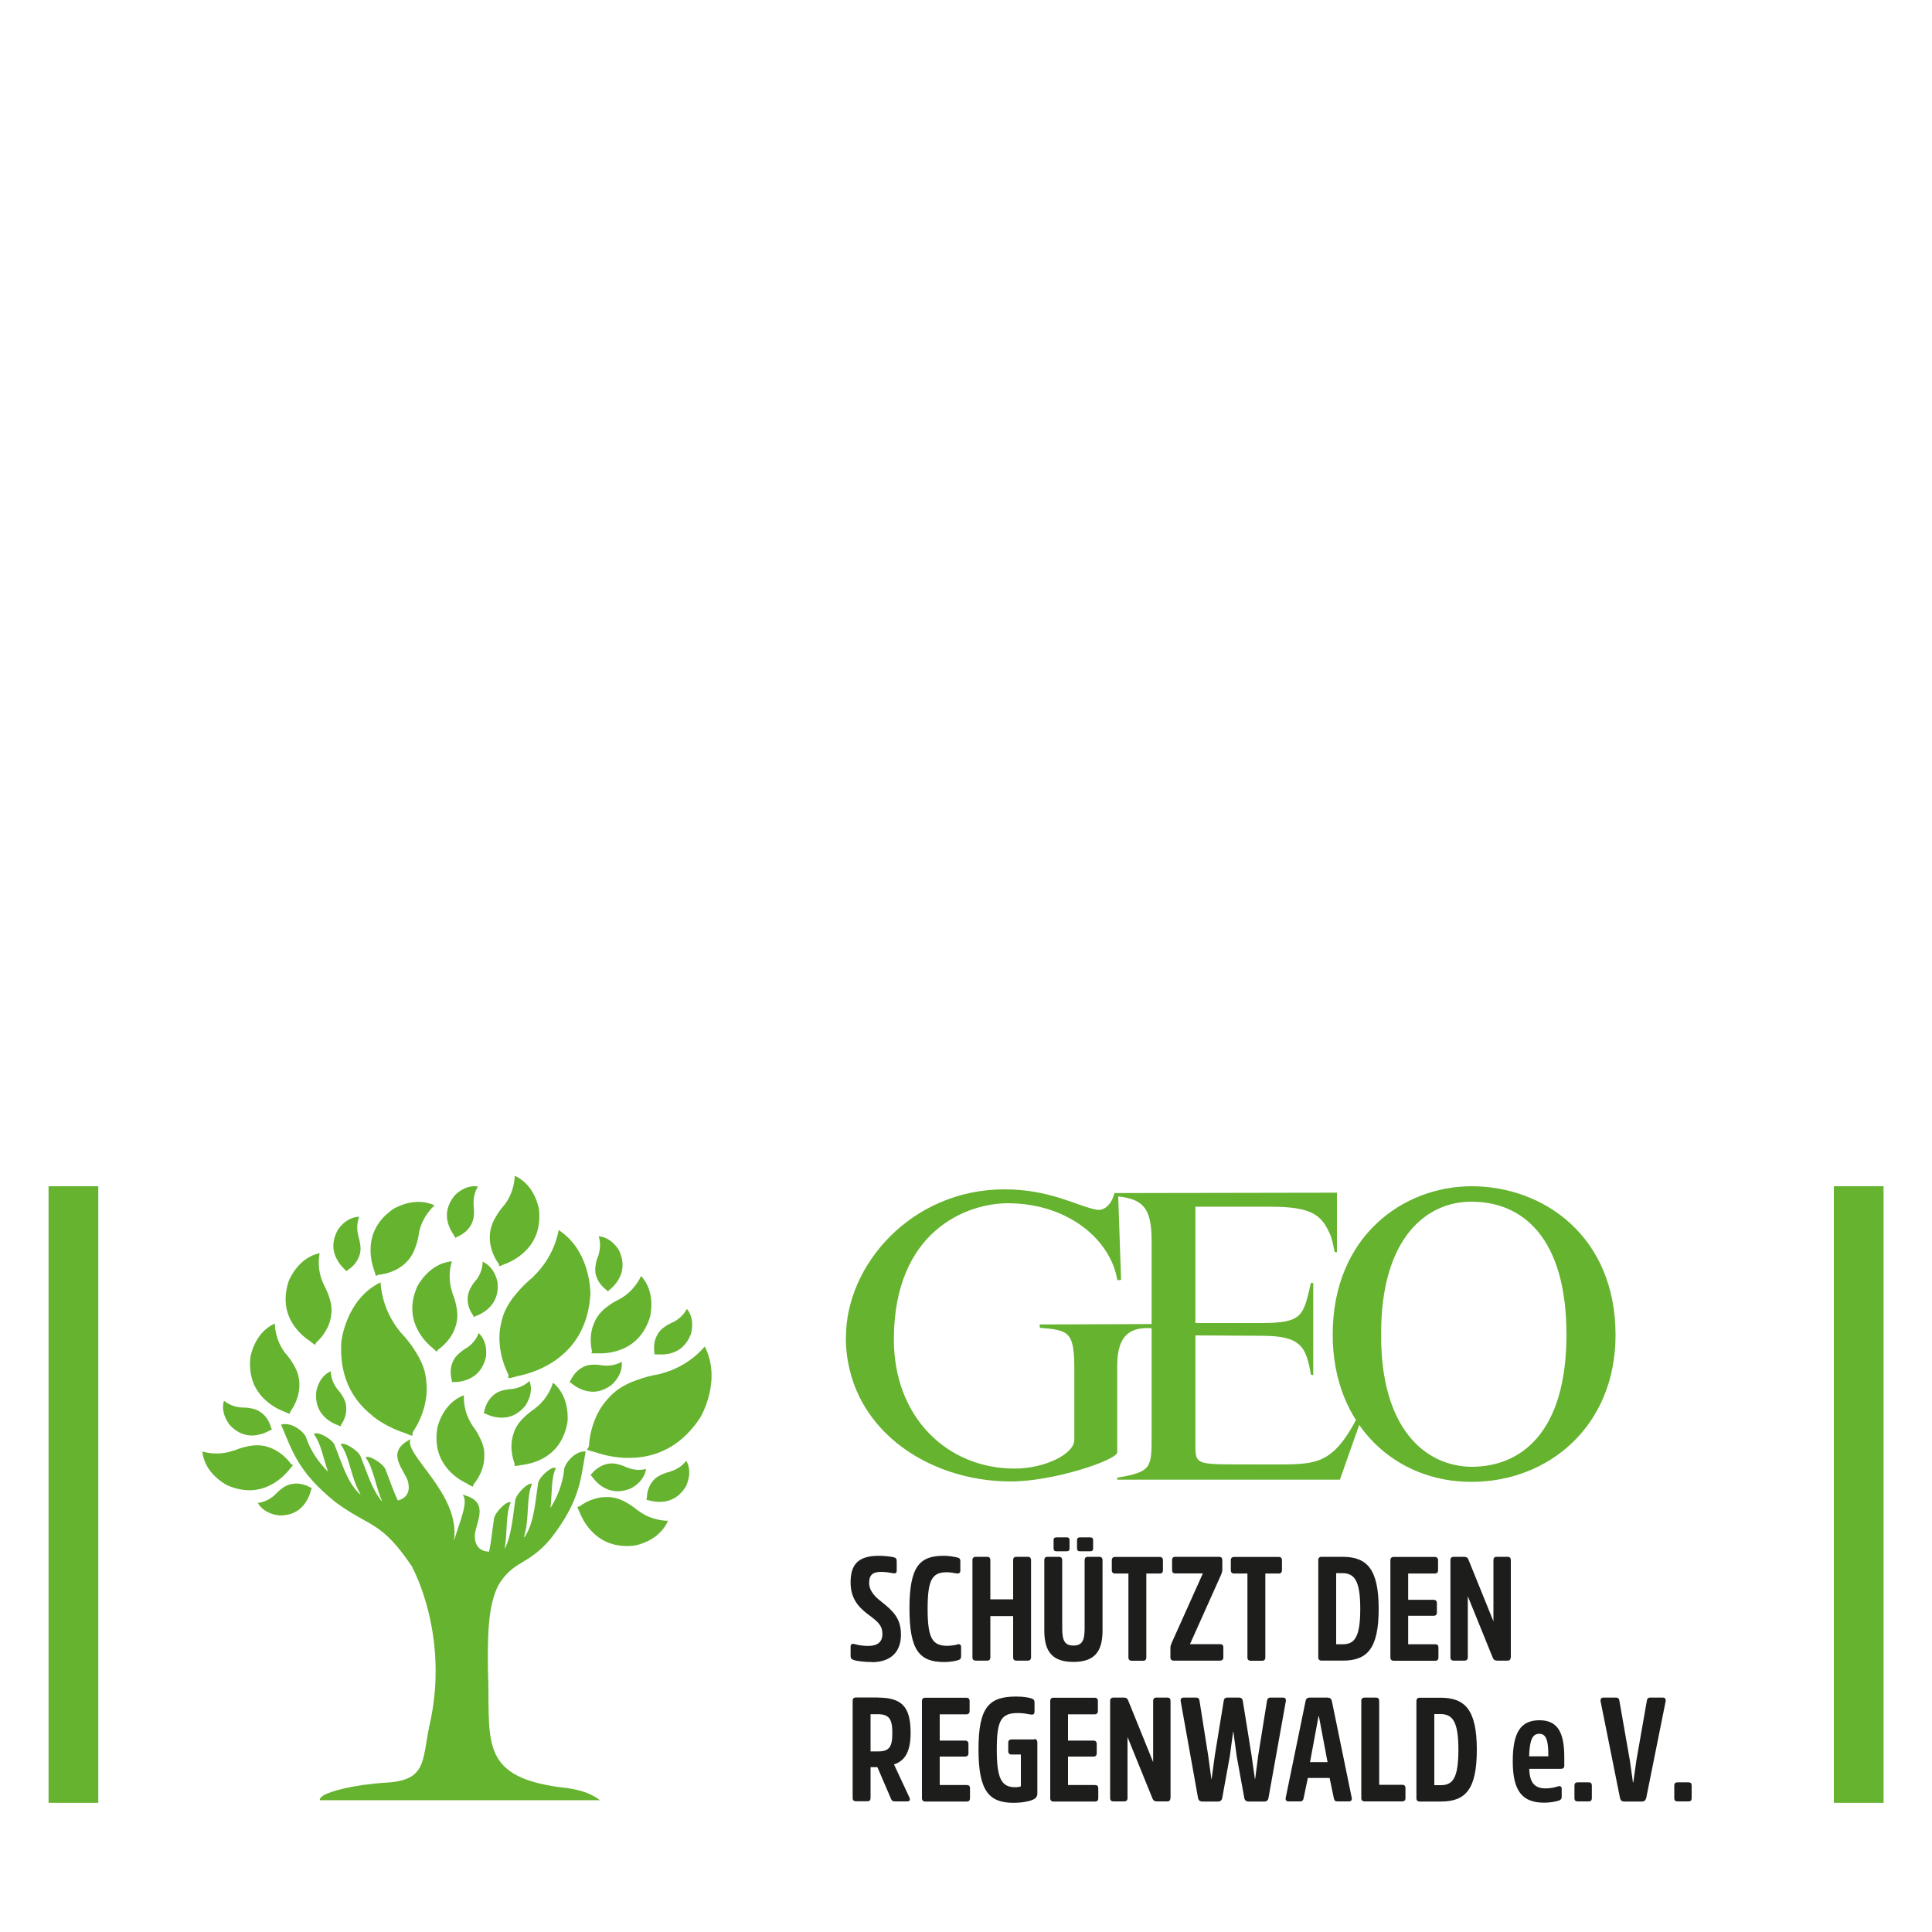 <?xml version="1.0" encoding="UTF-8"?><svg id="Ebene_1" xmlns="http://www.w3.org/2000/svg" viewBox="0 0 150 150"><defs><style>.cls-1{fill:#1d1d1b;}.cls-2{fill:#65b32e;}</style></defs><path class="cls-2" d="M37.9,130.43c-.07-3.37-.03-5.71.78-7.33,1.19-1.99,2.24-1.5,4.04-3.59,2.39-3.06,2.36-4.76,2.75-6.82-.91-.06-1.73,1.08-1.68,1.52-.13,1.05-.52,2.02-1.05,2.87.13-1.12.03-2.25.41-3.09-.25-.22-1.23.6-1.37,1.14-.24,1.58-.3,3.05-1.03,4.17-.03.02-.05.04-.08.06.47-1.45.15-3,.63-4.14-.24-.19-1.16.69-1.29,1.22-.21,1.4-.28,2.69-.8,3.77-.01,0-.02,0-.03.01.24-1.28.05-2.58.47-3.57-.24-.19-1.16.69-1.29,1.22-.14.92-.21,1.8-.39,2.6-.7-.02-1.16-.44-1.1-1.38.2-1.14,1.1-2.54-.95-3.04.46.55-.17,1.93-.68,3.59.57-3.64-3.95-6.73-3.36-7.9-1.89.95-.7,2.11-.24,3.17.28.9-.08,1.41-.75,1.59-.36-.74-.63-1.58-.97-2.44-.24-.49-1.34-1.13-1.53-.9.63.87.74,2.18,1.27,3.37-.01,0-.02,0-.04,0-.76-.94-1.11-2.18-1.64-3.49-.24-.49-1.34-1.13-1.53-.9.73,1,.77,2.58,1.55,3.89-.03-.01-.06-.03-.09-.05-.97-.93-1.35-2.35-1.95-3.83-.25-.5-1.39-1.07-1.59-.8.56.74.72,1.85,1.1,2.92-.71-.71-1.31-1.56-1.67-2.56-.06-.44-1.11-1.36-1.98-1.1.85,1.92,1.21,3.59,4.23,6.02,2.77,2.03,3.52,1.4,5.98,5.06,0,.01,0,.03,0,.04,0,0,2.94,5.32,1.29,12.34-.54,2.68-.24,4.14-3.27,4.33-2.73.17-4.31.68-4.8.92-.49.24-.42.45-.42.45h21.74s-.76-.74-2.68-.96c-6.54-.75-5.88-3.4-5.98-8.41Z"/><path class="cls-2" d="M28.91,109.93c.88.69,1.79,1.08,2.41,1.29,1.08.44.54.2.78-.11.74-1.12,1.13-2.52,1.01-3.72-.01-.21-.04-.43-.08-.65-.12-.62-.4-1.24-.83-1.9-.29-.47-.66-.93-1.08-1.38l-.05-.06c-1.41-1.71-1.51-3.55-1.52-3.84-2.7,1.3-3.05,4.6-3.05,4.63-.15,2.42.66,4.35,2.42,5.73Z"/><path class="cls-2" d="M41.35,99.18c-.48.39-.89.81-1.24,1.23-.51.59-.86,1.18-1.06,1.78-.07.21-.12.42-.16.63-.27,1.17-.05,2.61.54,3.82.2.33-.36.51.76.2.64-.13,1.6-.4,2.55-.98,1.91-1.16,2.95-2.97,3.1-5.39,0-.03.05-3.34-2.47-4.97-.04.29-.37,2.1-1.98,3.63l-.05.05Z"/><path class="cls-2" d="M54.73,104.52c-.18.23-1.37,1.64-3.53,2.16l-.07.02c-.61.1-1.18.26-1.69.45-.74.26-1.33.59-1.81,1.01-.16.15-.32.3-.46.47-.82.88-1.35,2.24-1.44,3.58,0,.39-.57.26.56.56.62.21,1.58.45,2.7.42,2.23-.05,4.04-1.1,5.38-3.13.02-.03,1.71-2.87.34-5.53Z"/><path class="cls-2" d="M49.53,117.28c-.28-.23-.56-.43-.84-.59-.39-.23-.77-.38-1.13-.43-.13-.02-.26-.03-.38-.03-.7-.03-1.51.23-2.15.7-.17.15-.33-.16-.04.46.14.36.4.88.83,1.37.86.98,2.01,1.4,3.43,1.24.02,0,1.93-.31,2.61-1.93-.17,0-1.25,0-2.29-.77l-.03-.03Z"/><path class="cls-2" d="M40.37,113.76c.38-.04.95-.14,1.55-.41,1.18-.55,1.9-1.55,2.14-2.95,0-.02.24-1.94-1.13-3.05-.04.17-.35,1.2-1.38,1.99l-.03.03c-.3.2-.57.42-.8.64-.34.31-.57.63-.73.97-.05.12-.1.24-.13.36-.23.67-.19,1.52.08,2.26.1.21-.24.27.43.17Z"/><path class="cls-2" d="M46.36,105.07c.38.02.96,0,1.59-.2,1.25-.39,2.1-1.27,2.52-2.63,0-.02.5-1.89-.7-3.17-.07.16-.51,1.14-1.64,1.78l-.04.02c-.33.16-.62.33-.88.53-.38.27-.65.55-.85.86-.07.11-.13.22-.18.34-.32.63-.4,1.48-.23,2.25.07.22-.28.24.4.22Z"/><path class="cls-2" d="M39.17,98.15c.36-.13.89-.38,1.39-.81,1-.85,1.43-1.99,1.29-3.41,0-.02-.28-1.94-1.89-2.64,0,.17-.02,1.25-.81,2.28l-.03.03c-.24.27-.44.55-.6.83-.24.39-.39.76-.45,1.13-.02.13-.03.25-.04.38-.04.7.21,1.52.67,2.16.15.17-.16.33.46.05Z"/><path class="cls-2" d="M29.4,98.97c.78-.07,1.57-.41,2.07-.9.09-.08.18-.18.26-.27.24-.29.42-.64.56-1.07.11-.3.19-.64.24-1v-.04c.28-1.27,1.08-1.99,1.21-2.1-1.58-.76-3.22.28-3.23.29-1.16.82-1.75,1.89-1.74,3.2,0,.66.16,1.22.29,1.58.19.65.11.32.34.32Z"/><path class="cls-2" d="M24.11,104.17c.55.41.28.19.46.05.58-.53,1.01-1.27,1.12-1.96.02-.12.04-.25.05-.38.02-.37-.04-.76-.19-1.2-.1-.31-.24-.62-.41-.94l-.02-.04c-.55-1.18-.34-2.23-.3-2.4-1.72.34-2.4,2.16-2.41,2.18-.44,1.35-.26,2.57.53,3.6.4.52.86.88,1.18,1.08Z"/><path class="cls-2" d="M22.47,114.08c.46-.5.22-.26.1-.45-.47-.63-1.16-1.13-1.84-1.31-.12-.04-.24-.07-.37-.08-.37-.06-.76-.03-1.21.07-.31.07-.64.17-.98.31h-.04c-1.23.44-2.26.12-2.42.07.17,1.75,1.9,2.61,1.92,2.62,1.3.57,2.53.52,3.64-.16.56-.34.96-.76,1.2-1.06Z"/><path class="cls-2" d="M22.1,109.61c.62.28.31.13.46-.04.46-.64.72-1.45.68-2.15,0-.13-.01-.25-.03-.38-.06-.37-.2-.74-.44-1.13-.16-.28-.36-.56-.6-.83l-.03-.03c-.78-1.04-.8-2.11-.8-2.29-1.61.7-1.9,2.62-1.9,2.63-.15,1.41.28,2.56,1.28,3.41.5.43,1.02.68,1.38.81Z"/><path class="cls-2" d="M32.43,99.81c-.59,1.29-.56,2.52.11,3.64.33.56.75.97,1.05,1.21.49.47.25.22.45.11.64-.46,1.15-1.14,1.34-1.82.04-.12.07-.24.09-.37.06-.37.05-.76-.05-1.21-.06-.32-.16-.65-.3-.98v-.04c-.42-1.23-.09-2.26-.03-2.42-1.75.14-2.64,1.86-2.65,1.88Z"/><path class="cls-2" d="M36.33,115.24c.6.32.3.15.46-.02.5-.61.81-1.4.81-2.11,0-.12,0-.25,0-.38-.03-.37-.16-.75-.37-1.16-.14-.29-.32-.58-.54-.87l-.02-.04c-.72-1.08-.66-2.16-.65-2.33-1.65.59-2.06,2.49-2.06,2.51-.24,1.4.12,2.58,1.06,3.49.47.46.98.74,1.33.9Z"/><path class="cls-2" d="M26.73,98.52c.28.3.15.15.27.08.41-.25.74-.65.88-1.06.03-.07.05-.15.07-.22.05-.22.06-.46.01-.74-.03-.19-.07-.4-.14-.61v-.03c-.21-.77.03-1.38.07-1.47-1.07.02-1.68,1.04-1.68,1.05-.41.76-.44,1.51-.07,2.22.18.36.42.62.59.78Z"/><path class="cls-2" d="M35.23,95.9c.22.35.12.17.25.13.45-.18.85-.51,1.06-.88.04-.07.08-.13.11-.21.09-.21.14-.45.15-.73,0-.2,0-.41-.03-.62v-.03c-.06-.79.28-1.35.34-1.44-1.06-.17-1.84.72-1.84.73-.54.68-.7,1.41-.47,2.17.12.38.3.68.44.87Z"/><path class="cls-2" d="M19.97,111.41c.4-.06.72-.21.92-.32.38-.18.18-.09.16-.23-.12-.47-.39-.91-.74-1.16-.06-.05-.12-.09-.19-.13-.19-.12-.42-.2-.7-.24-.19-.04-.4-.05-.62-.05h-.03c-.79-.04-1.3-.46-1.38-.53-.31,1.02.47,1.91.48,1.92.6.63,1.31.88,2.09.75Z"/><path class="cls-2" d="M24.06,115.47c-.42-.24-.93-.34-1.35-.26-.08,0-.15.03-.23.05-.22.06-.43.17-.65.35-.16.12-.31.26-.46.42l-.02.02c-.57.55-1.23.63-1.33.64.53.93,1.72.97,1.73.97.87,0,1.53-.35,1.98-1.01.22-.33.34-.67.4-.89.13-.4.06-.2-.06-.28Z"/><path class="cls-2" d="M26.21,107.87l-.02-.02c-.49-.62-.51-1.28-.51-1.39-.98.44-1.13,1.61-1.13,1.63-.08.86.2,1.56.81,2.07.31.26.63.4.85.48.38.17.19.08.28-.03.27-.39.43-.89.39-1.32,0-.08-.01-.15-.02-.23-.04-.22-.13-.45-.28-.69-.1-.17-.23-.34-.37-.5Z"/><path class="cls-2" d="M38.72,110.06c.79.07,1.48-.22,2.04-.89,0,0,.73-.95.35-1.95-.07.07-.55.52-1.34.62h-.03c-.22.01-.43.05-.62.09-.27.06-.5.15-.68.29-.06.05-.13.09-.18.15-.33.28-.57.74-.66,1.21-.01.14-.21.07.18.22.21.1.54.22.94.26Z"/><path class="cls-2" d="M46.82,106.01h-.03c-.22-.04-.43-.06-.62-.06-.28,0-.52.03-.73.11-.07.03-.14.06-.21.1-.38.19-.73.58-.93,1.02-.05.13-.22.02.12.26.18.15.48.35.85.48.75.26,1.49.14,2.19-.38,0,0,.93-.75.81-1.81-.09.05-.66.38-1.45.28Z"/><path class="cls-2" d="M51.03,105.15c.23.02.59.03.98-.06.77-.19,1.32-.7,1.63-1.51,0-.01.37-1.14-.31-1.96-.05.09-.35.68-1.06,1.03h-.02c-.2.1-.39.19-.55.3-.24.15-.42.31-.55.5-.05.06-.09.13-.12.2-.22.37-.3.89-.22,1.36.03.14-.18.14.24.15Z"/><path class="cls-2" d="M46.7,115.38c.66.45,1.4.52,2.21.21.01,0,1.1-.48,1.25-1.54-.1.03-.74.19-1.47-.11h-.02c-.2-.11-.4-.18-.59-.23-.27-.08-.51-.11-.74-.08-.08,0-.16.02-.23.04-.42.09-.86.37-1.16.74-.08.12-.22-.04.05.28.14.19.37.46.7.69Z"/><path class="cls-2" d="M52.08,114.25h-.03c-.22.06-.42.12-.6.2-.26.11-.46.23-.63.39-.06.06-.11.11-.15.17-.28.33-.44.82-.45,1.3.01.14-.2.1.21.19.23.06.57.13.97.1.8-.06,1.42-.47,1.86-1.21,0-.01.56-1.06.02-1.98-.06.09-.46.61-1.22.83Z"/><path class="cls-2" d="M46.29,99.05c.11.42.42.83.81,1.11.12.07-.03.22.27-.06.18-.15.44-.39.64-.74.41-.68.43-1.43.08-2.22,0-.01-.54-1.06-1.61-1.16.04.1.23.73-.02,1.48v.03c-.09.2-.16.4-.19.6-.06.27-.07.52-.04.74.01.08.03.15.05.23Z"/><path class="cls-2" d="M36.96,99.38c-.14.17-.27.34-.36.51-.15.24-.23.47-.27.69-.01.08-.02.16-.02.23-.02.43.13.92.42,1.31.09.11-.1.2.28.03.22-.08.54-.24.84-.5.6-.52.87-1.22.78-2.08,0-.01-.18-1.18-1.16-1.61,0,.11,0,.76-.48,1.4l-.02.02Z"/><path class="cls-2" d="M35.33,107.3c.23,0,.59-.04.96-.19.74-.29,1.22-.86,1.43-1.71,0-.01.23-1.17-.56-1.9-.03.1-.26.72-.92,1.15h-.02c-.19.12-.36.24-.51.37-.22.18-.38.36-.48.56-.04.07-.07.14-.1.21-.17.4-.18.92-.05,1.38.05.13-.16.16.26.12Z"/><path class="cls-1" d="M67.69,129.04c-.5,0-1.1-.06-1.38-.15-.19-.06-.27-.13-.27-.32v-.73c0-.17.11-.26.32-.19.22.07.65.14,1.03.14.74,0,1.12-.3,1.12-.93s-.31-.93-1.09-1.5c-.72-.55-1.38-1.2-1.38-2.5,0-1.38.57-2.07,2.2-2.07.43,0,.88.06,1.13.11.18.05.25.11.25.31v.74c0,.18-.11.24-.32.19-.15-.03-.53-.1-.89-.1-.7,0-.93.29-.93.85,0,.65.48,1.1.98,1.49.9.71,1.49,1.29,1.49,2.53,0,1.47-.93,2.14-2.25,2.14Z"/><path class="cls-1" d="M74.32,127.66c.19-.03.3.03.3.22v.71c0,.19-.08.26-.25.31-.23.07-.64.14-1.06.14-1.91,0-2.7-.89-2.7-4.15s.78-4.1,2.66-4.1c.39,0,.8.07,1.03.13.18.03.26.1.26.3v.72c0,.17-.1.25-.3.22-.15-.03-.47-.09-.75-.09-1.13,0-1.49.56-1.49,2.84s.37,2.87,1.52,2.87c.31,0,.63-.06.78-.09Z"/><path class="cls-1" d="M78.66,125.47h-1.77v3.21c0,.16-.08.25-.25.25h-.88c-.17,0-.26-.09-.26-.25v-7.55c0-.17.09-.26.26-.26h.88c.17,0,.25.09.25.26v3.04h1.77v-3.04c0-.17.08-.26.25-.26h.88c.17,0,.26.09.26.26v7.55c0,.16-.09.25-.26.25h-.88c-.17,0-.25-.09-.25-.25v-3.21Z"/><path class="cls-1" d="M81.08,126.61v-5.48c0-.17.08-.26.25-.26h.88c.17,0,.26.09.26.26v5.31c0,.95.21,1.32.87,1.32s.87-.37.87-1.32v-5.31c0-.17.08-.26.25-.26h.89c.16,0,.25.09.25.26v5.48c0,1.71-.71,2.42-2.26,2.42s-2.26-.71-2.26-2.42ZM83.04,120.21c0,.16-.07.23-.22.23h-.8c-.15,0-.22-.07-.22-.23v-.62c0-.16.07-.23.22-.23h.8c.15,0,.22.07.22.23v.62ZM84.87,120.21c0,.16-.07.23-.23.23h-.79c-.16,0-.23-.07-.23-.23v-.62c0-.16.07-.23.23-.23h.79c.16,0,.23.07.23.23v.62Z"/><path class="cls-1" d="M86.32,121.14c0-.17.09-.26.26-.26h3.46c.16,0,.25.09.25.26v.77c0,.17-.09.26-.25.26h-1.04v6.52c0,.16-.08.25-.25.25h-.88c-.17,0-.26-.09-.26-.25v-6.52h-1.03c-.17,0-.26-.09-.26-.26v-.77Z"/><path class="cls-1" d="M90.87,127.94c0-.15.05-.27.1-.39l2.42-5.39h-2.14c-.17,0-.25-.09-.25-.26v-.77c0-.17.08-.26.25-.26h3.4c.17,0,.25.09.25.26v.73c0,.16-.05.29-.09.39l-2.42,5.4h2.33c.17,0,.26.08.26.25v.78c0,.16-.09.25-.26.25h-3.59c-.17,0-.26-.09-.26-.25v-.74Z"/><path class="cls-1" d="M95.56,121.14c0-.17.09-.26.26-.26h3.46c.16,0,.25.09.25.26v.77c0,.17-.09.26-.25.26h-1.04v6.52c0,.16-.08.25-.25.25h-.88c-.17,0-.26-.09-.26-.25v-6.52h-1.03c-.17,0-.26-.09-.26-.26v-.77Z"/><path class="cls-1" d="M102.61,128.93c-.17,0-.26-.09-.26-.25v-7.55c0-.17.09-.26.26-.26h1.61c1.9,0,2.82.93,2.82,4.04s-.9,4.02-2.79,4.02h-1.65ZM103.74,122.15v5.51h.51c.93,0,1.36-.56,1.36-2.76s-.46-2.76-1.4-2.76h-.48Z"/><path class="cls-1" d="M109.33,125.45v2.21h2.1c.17,0,.25.08.25.25v.78c0,.16-.08.25-.25.25h-3.22c-.17,0-.26-.09-.26-.25v-7.55c0-.17.09-.26.26-.26h3.19c.16,0,.25.09.25.26v.77c0,.17-.09.26-.25.26h-2.07v2.04h1.97c.17,0,.26.09.26.26v.73c0,.16-.09.25-.26.25h-1.97Z"/><path class="cls-1" d="M117.29,128.68c0,.16-.08.25-.25.25h-.8c-.18,0-.27-.06-.34-.22l-1.94-4.78v4.75c0,.16-.09.25-.26.25h-.83c-.17,0-.26-.09-.26-.25v-7.55c0-.17.09-.26.26-.26h.8c.18,0,.29.07.34.22l1.94,4.79v-4.75c0-.17.08-.26.25-.26h.85c.17,0,.25.09.25.26v7.55Z"/><path class="cls-1" d="M68.15,131.8c1.86,0,2.55.7,2.55,2.74,0,1.48-.46,2.18-1.29,2.45l1.19,2.55c.09.18.05.32-.16.32h-.93c-.21,0-.27-.05-.34-.22l-1.05-2.44h-.53v2.4c0,.16-.08.25-.25.25h-.88c-.17,0-.26-.09-.26-.25v-7.55c0-.17.09-.26.26-.26h1.69ZM68.16,135.98c.89,0,1.12-.35,1.12-1.43s-.24-1.46-1.14-1.46h-.55v2.89h.57Z"/><path class="cls-1" d="M72.96,136.38v2.21h2.1c.17,0,.25.08.25.25v.78c0,.16-.08.25-.25.25h-3.22c-.17,0-.26-.09-.26-.25v-7.55c0-.17.09-.26.26-.26h3.19c.16,0,.25.09.25.26v.77c0,.17-.09.26-.25.26h-2.07v2.04h1.97c.17,0,.26.09.26.26v.73c0,.16-.09.25-.26.25h-1.97Z"/><path class="cls-1" d="M80.29,135.02c.17,0,.25.09.25.25v3.99c0,.18-.08.32-.25.42-.27.16-.91.29-1.59.29-1.9,0-2.73-.89-2.73-4.15s.8-4.1,2.92-4.1c.5,0,.91.06,1.18.14.17.06.25.13.25.32v.72c0,.21-.14.25-.33.21-.18-.03-.53-.11-.95-.11-1.33,0-1.65.57-1.65,2.84s.37,2.92,1.44,2.92c.16,0,.32-.02.43-.07v-2.47h-.72c-.17,0-.26-.09-.26-.26v-.66c0-.16.09-.25.26-.25h1.75Z"/><path class="cls-1" d="M82.92,136.38v2.21h2.1c.17,0,.25.08.25.25v.78c0,.16-.08.25-.25.25h-3.22c-.17,0-.26-.09-.26-.25v-7.55c0-.17.09-.26.26-.26h3.19c.16,0,.25.09.25.26v.77c0,.17-.09.26-.25.26h-2.07v2.04h1.97c.17,0,.26.09.26.26v.73c0,.16-.09.25-.26.25h-1.97Z"/><path class="cls-1" d="M90.87,139.61c0,.16-.08.25-.25.25h-.8c-.18,0-.27-.06-.34-.22l-1.94-4.78v4.75c0,.16-.09.25-.26.25h-.83c-.17,0-.26-.09-.26-.25v-7.55c0-.17.09-.26.26-.26h.8c.18,0,.29.07.34.22l1.94,4.79v-4.75c0-.17.08-.26.25-.26h.85c.17,0,.25.09.25.26v7.55Z"/><path class="cls-1" d="M96.19,131.8c.19,0,.27.1.3.25l.68,4.23.26,1.84h.02l.24-1.84.68-4.23c.03-.16.1-.25.27-.25h.97c.18,0,.25.11.22.29l-1.34,7.47c-.03.23-.15.31-.34.31h-1.21c-.18,0-.31-.09-.34-.31l-.58-3.19-.26-1.92h-.02l-.26,1.92-.58,3.19c-.03.22-.15.31-.34.31h-1.21c-.19,0-.31-.1-.34-.31l-1.34-7.47c-.03-.17.05-.29.22-.29h.97c.18,0,.25.09.27.25l.67,4.23.25,1.84h.02l.25-1.84.69-4.23c.02-.15.1-.25.29-.25h.91Z"/><path class="cls-1" d="M103.04,131.8c.25,0,.33.11.37.29l1.54,7.5c.03.17-.05.27-.23.27h-.89c-.18,0-.24-.09-.27-.24l-.33-1.58h-1.69l-.33,1.58c-.03.15-.1.24-.27.24h-.9c-.17,0-.25-.1-.22-.27l1.54-7.5c.03-.17.1-.29.35-.29h1.34ZM103.07,136.81l-.67-3.56h-.03l-.66,3.56h1.37Z"/><path class="cls-1" d="M107.09,138.57h1.78c.16,0,.25.08.25.25v.79c0,.16-.09.25-.25.25h-2.92c-.17,0-.26-.09-.26-.25v-7.55c0-.17.09-.26.26-.26h.88c.17,0,.25.09.25.26v6.51Z"/><path class="cls-1" d="M110.23,139.87c-.17,0-.26-.09-.26-.25v-7.55c0-.17.09-.26.26-.26h1.61c1.9,0,2.82.93,2.82,4.04s-.9,4.02-2.79,4.02h-1.65ZM111.36,133.09v5.51h.51c.93,0,1.36-.56,1.36-2.76s-.46-2.76-1.4-2.76h-.48Z"/><path class="cls-1" d="M120.98,138.69c.15-.05.27.02.27.19v.62c0,.18-.09.25-.23.3-.29.09-.71.16-1.13.16-1.72,0-2.44-.93-2.44-3.22s.65-3.18,2.08-3.18,1.92.99,1.92,2.85v.67c0,.19-.08.25-.27.25h-2.45c.03,1.07.41,1.52,1.27,1.52.41,0,.73-.08.97-.16ZM118.72,136.36h1.49v-.13c0-1.03-.14-1.62-.7-1.62-.53,0-.75.47-.79,1.75Z"/><path class="cls-1" d="M122.24,138.63c0-.17.08-.25.25-.25h.86c.16,0,.24.08.24.25v.98c0,.17-.08.25-.24.25h-.86c-.17,0-.25-.08-.25-.25v-.98Z"/><path class="cls-1" d="M126.11,139.87c-.19,0-.3-.09-.34-.31l-1.5-7.47c-.03-.17.05-.29.22-.29h.98c.17,0,.24.09.26.25l.82,4.68.23,1.65h.03l.23-1.65.82-4.68c.02-.16.09-.25.26-.25h.98c.17,0,.25.11.22.29l-1.5,7.47c-.05.22-.15.31-.34.31h-1.38Z"/><path class="cls-1" d="M129.99,138.63c0-.17.08-.25.25-.25h.86c.16,0,.24.08.24.25v.98c0,.17-.08.25-.24.25h-.86c-.17,0-.25-.08-.25-.25v-.98Z"/><rect class="cls-2" x="120.38" y="114.11" width="47.87" height="3.86" transform="translate(28.27 260.35) rotate(-90)"/><rect class="cls-2" x="-18.23" y="114.11" width="47.87" height="3.86" transform="translate(-110.34 121.74) rotate(-90)"/><path class="cls-2" d="M114.26,113.88c-3.58-.03-7.06-2.93-7.03-10.26-.03-7.59,3.6-10.35,7.03-10.32,3.9,0,7.36,2.73,7.36,10.32s-3.52,10.26-7.36,10.26M114.26,115.05c5.95,0,11.17-4.31,11.17-11.4,0-7.65-5.57-11.55-11.17-11.55-5.3,0-10.79,3.87-10.79,11.52,0,7.09,4.95,11.46,10.79,11.43M105.62,110.42l-.21-.41c-2.14,4.07-3.37,3.66-7.65,3.69-4.84-.03-4.95.18-4.95-1.52v-8.5l5.16.03c3.08,0,3.43.88,3.81,3.02l.18.03v-7.15h-.18c-.59,2.52-.62,3.11-3.81,3.11h-5.16v-9.03h5.86c3.11,0,3.9.62,4.54,2.02.21.41.29.91.41,1.49l.18.03v-4.63l-17.29.03v.23c2.11.18,2.9.76,2.9,3.43v14.92c0,2.73.09,3.05-2.67,3.52v.15h17.29l1.58-4.48v.03ZM65.67,103.8c0,7,6.27,11.22,12.81,11.22,3.34,0,8.26-1.67,8.26-2.26v-6.74c0-2.58,1.23-2.99,2.7-2.9l-.03-.32-8.7.03.03.26c2.32.18,2.67.35,2.67,3.31v5.39c0,1.11-2.32,2.23-4.63,2.23-5.25,0-9.38-3.99-9.38-10.02,0-8.41,5.63-10.58,8.85-10.58,4.66,0,8,2.84,8.5,5.98l.29-.03-.23-6.71-.29-.03c-.18.79-.73,1.41-1.38,1.29-1.47-.26-3.58-1.58-7.15-1.58-7.21,0-12.31,5.86-12.31,11.46"/></svg>